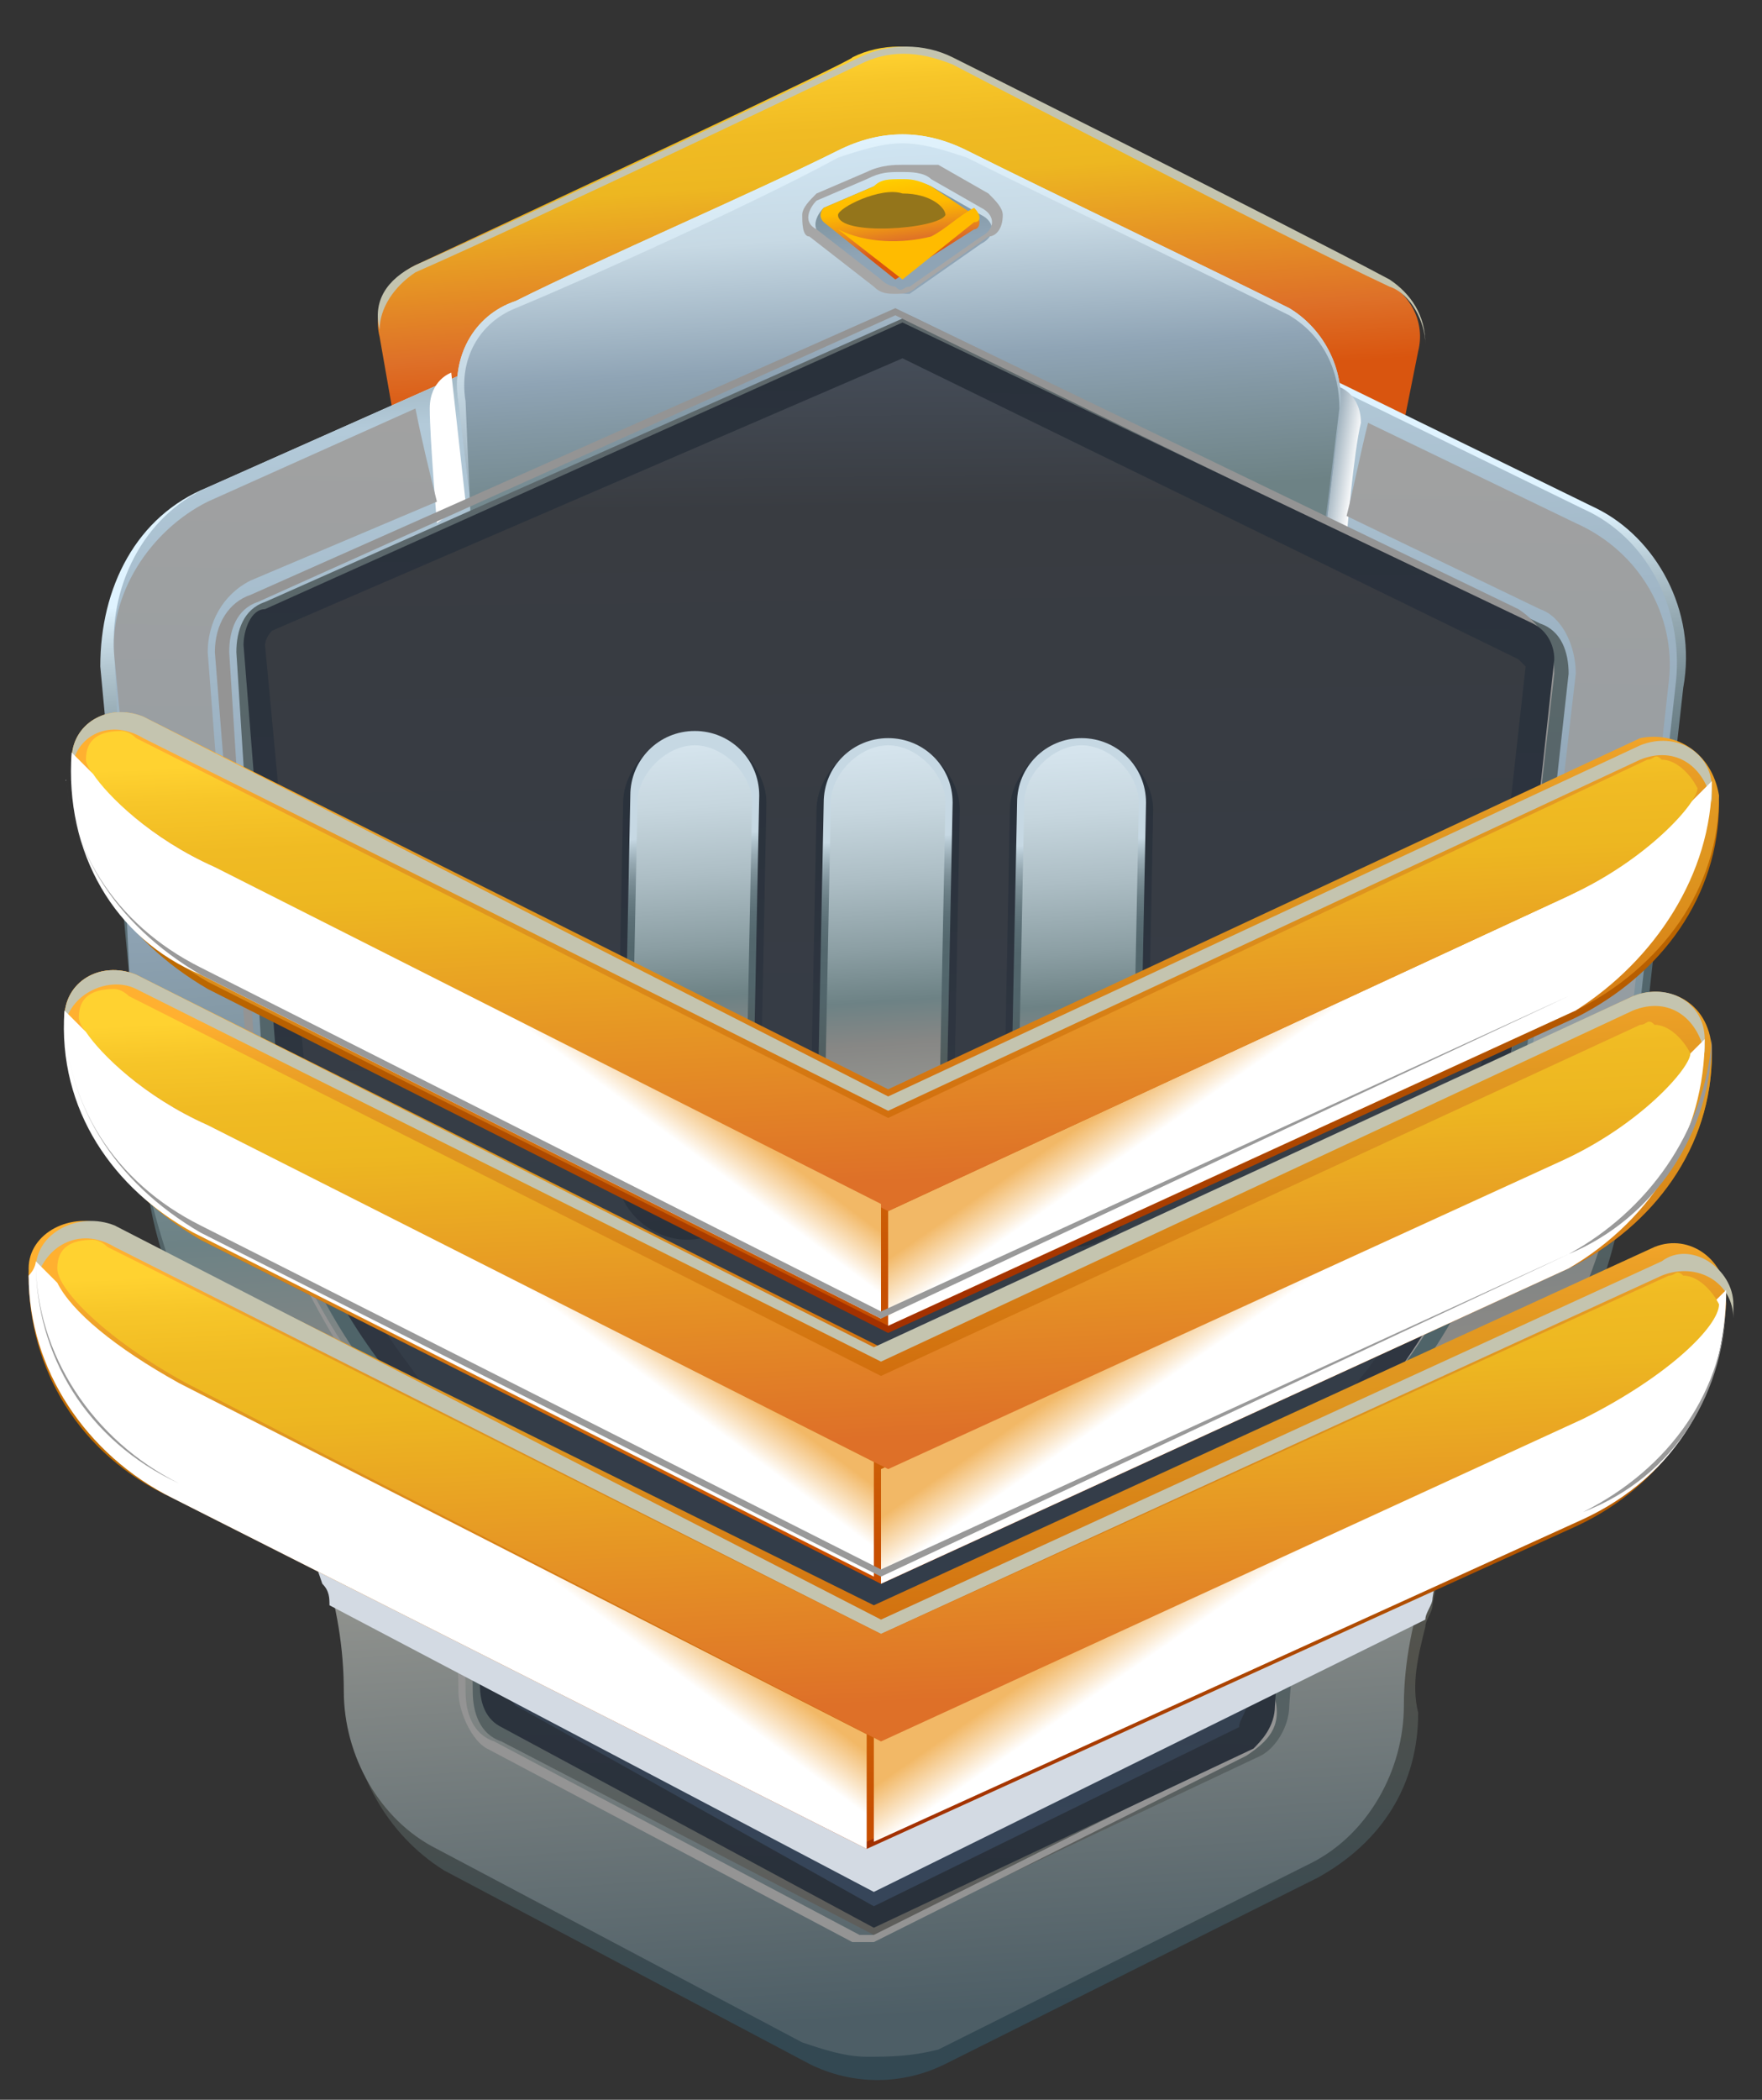 <?xml version="1.0" encoding="utf-8"?>
<!-- Generator: Adobe Illustrator 27.0.1, SVG Export Plug-In . SVG Version: 6.00 Build 0)  -->
<svg version="1.1" id="Слой_1" xmlns="http://www.w3.org/2000/svg" xmlns:xlink="http://www.w3.org/1999/xlink" x="0px" y="0px"
	 viewBox="0 0 24.6 29.3" style="enable-background:new 0 0 24.6 29.3;" xml:space="preserve">
<rect x="0" y="0" width="24.6" height="29.3" fill="#333333" stroke="none"/>
<style type="text/css">
	.st0{fill:url(#SVGID_1_);}
	.st1{fill:#C4C4AF;}
	.st2{fill:url(#SVGID_00000016076460128098209050000018222971245584756886_);}
	.st3{fill:url(#SVGID_00000036968191732715597300000016871233574281831066_);}
	.st4{fill:url(#SVGID_00000114032302394828450600000014938497280369660038_);}
	.st5{fill:url(#SVGID_00000121979692834109524300000009815599156074049426_);}
	.st6{fill:url(#SVGID_00000175296745896134057270000018042375749910334378_);}
	.st7{fill:url(#SVGID_00000045606831333366963340000010969196824168528002_);}
	.st8{fill:url(#SVGID_00000017481792240004897140000003485134756666463418_);}
	.st9{fill:url(#SVGID_00000107551327858174827910000017697262406242364317_);}
	.st10{fill:#949494;}
	.st11{fill:url(#SVGID_00000036971663681823685530000007080842623309968776_);}
	.st12{fill:url(#SVGID_00000039855781174548460070000013493765685965863069_);}
	.st13{fill:url(#SVGID_00000120529484431079136580000003992339546054517632_);}
	.st14{fill:url(#SVGID_00000181797108594485945360000009277621175669741955_);}
	.st15{fill:url(#SVGID_00000158021409908029560760000000494007763176636087_);}
	.st16{fill:url(#SVGID_00000178894002917805439230000007842918094979591093_);}
	.st17{fill:url(#SVGID_00000179605682595943669720000011072440863246384028_);}
	.st18{fill:url(#SVGID_00000107590812813638464640000017109221774744684984_);}
	.st19{fill:url(#SVGID_00000041998764770105824910000009382161176511539844_);}
	.st20{fill:url(#SVGID_00000072272623044670649770000017005209667334496690_);}
	.st21{fill:url(#SVGID_00000126282906105972976460000006706359477832074385_);}
	.st22{fill:#D3DAE3;}
	.st23{fill:url(#SVGID_00000124163680393053124510000001698195570653576592_);}
	.st24{fill:url(#SVGID_00000026134437818776331460000000694140091355990424_);}
	.st25{fill:url(#SVGID_00000113318366131230455880000010232948163887223955_);}
	.st26{fill:url(#SVGID_00000160163260841632876240000007618750296479003285_);}
	.st27{fill:url(#SVGID_00000022543256102213222330000003781596223845639582_);}
	.st28{fill:#999999;}
	.st29{fill:url(#SVGID_00000000903975877488064940000014410429597196047759_);}
	.st30{fill:url(#SVGID_00000163045191207552051530000012009095955117391544_);}
	.st31{fill:url(#SVGID_00000109740216808641746590000006203094170087093673_);}
	.st32{fill:url(#SVGID_00000173861340790561755010000016354717777359330702_);}
	.st33{fill:url(#SVGID_00000141431915618677021780000013140667134773101481_);}
	.st34{fill:url(#SVGID_00000012444293598722142480000009553781520498021776_);}
	.st35{fill:url(#SVGID_00000004504835905403278660000005712587635144601244_);}
	.st36{fill:url(#SVGID_00000016051177799707525250000001826435116641229501_);}
	.st37{fill:url(#SVGID_00000107559345642558319020000016144292488962130350_);}
	.st38{fill:url(#SVGID_00000091016635928338721970000008648164888729233537_);}
	.st39{fill:url(#SVGID_00000093142129294878846380000005307397293136132009_);}
	.st40{fill:url(#SVGID_00000106148002287637456260000006932841433081083547_);}
	.st41{fill:url(#SVGID_00000142857643876158287470000016920968495083774903_);}
	.st42{fill:#A6A6A6;}
	.st43{fill:url(#SVGID_00000018225212922081828140000006739858270241479610_);}
	.st44{fill:#FFBB00;}
	.st45{fill:#94751B;}
</style>
<g>
	
		<linearGradient id="SVGID_1_" gradientUnits="userSpaceOnUse" x1="1712.147" y1="3041.511" x2="1712.54" y2="3036.763" gradientTransform="matrix(1 1.690944e-02 1.690944e-02 -1 -1751.142 3013.229)">
		<stop  offset="0" style="stop-color:#FFD230"/>
		<stop  offset="8.877914e-02" style="stop-color:#F7C629"/>
		<stop  offset="0.225" style="stop-color:#F0BB23"/>
		<stop  offset="0.369" style="stop-color:#EDB721"/>
		<stop  offset="0.822" style="stop-color:#DE7028"/>
		<stop  offset="1" style="stop-color:#D9550F"/>
	</linearGradient>
	<path class="st0" d="M5.8,3.7c-0.4,0.2-0.6,0.6-0.5,1l0.7,4l6.5,0.1l6.5,0.1l0.8-4c0.1-0.4-0.1-0.8-0.5-1c-1.5-0.8-6.1-3.1-6.1-3.1
		c-0.4-0.2-0.9-0.2-1.3,0C12,0.8,7.3,3,5.8,3.7z"/>
	<path class="st1" d="M5.8,3.8C7.4,3.1,12,0.9,12,0.9c0.4-0.2,0.8-0.2,1.3,0c0,0,4.6,2.4,6.1,3.1c0.3,0.1,0.5,0.5,0.5,0.8
		c0-0.4-0.2-0.7-0.5-0.9c-1.5-0.8-6.1-3.1-6.1-3.1c-0.4-0.2-0.9-0.2-1.3,0c0,0-4.6,2.2-6.2,2.9C5.4,3.9,5.2,4.2,5.3,4.6
		C5.3,4.3,5.5,4,5.8,3.8z"/>
	
		<linearGradient id="SVGID_00000111152080302141843750000006102749058552537774_" gradientUnits="userSpaceOnUse" x1="1711.951" y1="3040.039" x2="1714.107" y2="3014.045" gradientTransform="matrix(1 1.690944e-02 1.690944e-02 -1 -1751.142 3013.229)">
		<stop  offset="0.215" style="stop-color:#DFF3FF"/>
		<stop  offset="0.22" style="stop-color:#D7EBF6"/>
		<stop  offset="0.247" style="stop-color:#B3C7D1"/>
		<stop  offset="0.275" style="stop-color:#95A9B2"/>
		<stop  offset="0.306" style="stop-color:#7C9098"/>
		<stop  offset="0.34" style="stop-color:#697D84"/>
		<stop  offset="0.379" style="stop-color:#5B6F76"/>
		<stop  offset="0.426" style="stop-color:#53676D"/>
		<stop  offset="0.508" style="stop-color:#51656B"/>
		<stop  offset="0.821" style="stop-color:#52524C"/>
		<stop  offset="1" style="stop-color:#334852"/>
	</linearGradient>
	<path style="fill:url(#SVGID_00000111152080302141843750000006102749058552537774_);" d="M23.5,9.6l-0.7,6.3
		c-0.1,0.7-0.2,1.3-0.4,1.9c0,0.1-0.1,0.2-0.1,0.3c-0.3,0.9-0.8,1.7-1.4,2.5c-0.4,0.6-0.8,1.1-0.9,1.8c0,0.1-0.1,0.2-0.1,0.3
		c-0.1,0.4-0.2,0.8-0.1,1.2c0,1-0.5,1.8-1.4,2.3l-5.2,2.6c-0.6,0.3-1.3,0.3-1.9,0l-5.1-2.7c-0.8-0.5-1.3-1.4-1.3-2.3
		c0-0.4,0-0.8-0.1-1.2c0-0.1,0-0.2-0.1-0.3c-0.2-0.6-0.5-1.3-0.9-1.9c-0.6-0.8-1-1.6-1.4-2.5c0-0.1-0.1-0.2-0.1-0.3
		c-0.2-0.6-0.3-1.2-0.3-1.9L1.4,9.3C1.4,8.2,1.9,7.2,2.9,6.8l9-4c0.5-0.2,1-0.2,1.6,0l8.8,4.3C23.1,7.5,23.7,8.5,23.5,9.6z"/>
	
		<linearGradient id="SVGID_00000116951039190966942490000005904644339658879362_" gradientUnits="userSpaceOnUse" x1="1712.007" y1="3039.911" x2="1714.141" y2="3014.175" gradientTransform="matrix(1 1.690944e-02 1.690944e-02 -1 -1751.142 3013.229)">
		<stop  offset="0" style="stop-color:#637473"/>
		<stop  offset="0.124" style="stop-color:#B3CAD9"/>
		<stop  offset="0.381" style="stop-color:#8FA4B5"/>
		<stop  offset="0.558" style="stop-color:#6D8285"/>
		<stop  offset="0.637" style="stop-color:#878785"/>
		<stop  offset="0.738" style="stop-color:#959691"/>
		<stop  offset="1" style="stop-color:#4D5E66"/>
	</linearGradient>
	<path style="fill:url(#SVGID_00000116951039190966942490000005904644339658879362_);" d="M12.1,28.7c-0.3,0-0.6-0.1-0.9-0.2
		l-5.1-2.7c-0.8-0.4-1.3-1.3-1.3-2.2c0-1.2-0.4-2.4-1.1-3.4c-1-1.4-1.6-3-1.8-4.6L1.6,9.2C1.5,8.2,2,7.2,2.9,6.8l9-4
		c0.2-0.1,0.5-0.1,0.7-0.2c0.3,0,0.5,0.1,0.7,0.2l8.8,4.3c0.9,0.4,1.4,1.4,1.3,2.4l-0.7,6.3c-0.2,1.6-0.9,3.2-1.9,4.6
		c-0.7,0.9-1.2,2.2-1.2,3.4c0,0.9-0.5,1.8-1.3,2.2l-5.2,2.6C12.7,28.7,12.4,28.7,12.1,28.7z"/>
	
		<linearGradient id="SVGID_00000049202618236153719830000005646018658990718647_" gradientUnits="userSpaceOnUse" x1="1718.355" y1="3036.242" x2="1718.802" y2="3036.184" gradientTransform="matrix(1 1.690944e-02 1.690944e-02 -1 -1751.142 3013.229)">
		<stop  offset="0" style="stop-color:#8BA0AF"/>
		<stop  offset="0.303" style="stop-color:#AABAC5"/>
		<stop  offset="0.963" style="stop-color:#FAFBFC"/>
		<stop  offset="1" style="stop-color:#FFFFFF"/>
	</linearGradient>
	<path style="fill:url(#SVGID_00000049202618236153719830000005646018658990718647_);" d="M18.7,5.4c0,0,0.3,0.1,0.3,0.5
		c-0.1,0.4-0.2,1.6-0.2,1.6l-0.4-0.2L18.7,5.4z"/>
	
		<linearGradient id="SVGID_00000010277245547645954300000011742275694291803828_" gradientUnits="userSpaceOnUse" x1="-4346.271" y1="3036.198" x2="-4345.824" y2="3036.14" gradientTransform="matrix(-1 -1.690944e-02 1.690944e-02 -1 -4390.582 2968.584)">
		<stop  offset="0" style="stop-color:#8BA0AF"/>
		<stop  offset="0.303" style="stop-color:#AABAC5"/>
		<stop  offset="0.963" style="stop-color:#FAFBFC"/>
		<stop  offset="1" style="stop-color:#FFFFFF"/>
	</linearGradient>
	<path style="fill:url(#SVGID_00000010277245547645954300000011742275694291803828_);" d="M6.3,5.2c0,0-0.3,0.1-0.3,0.5
		s0.1,1.6,0.1,1.6L6.5,7L6.3,5.2z"/>
	
		<linearGradient id="SVGID_00000020374875991446034720000003257951192272328104_" gradientUnits="userSpaceOnUse" x1="1712.195" y1="3040.639" x2="1712.657" y2="3035.062" gradientTransform="matrix(1 1.690944e-02 1.690944e-02 -1 -1751.142 3013.229)">
		<stop  offset="0" style="stop-color:#E3F5FF"/>
		<stop  offset="0.599" style="stop-color:#C7D9E4"/>
		<stop  offset="1" style="stop-color:#879CAA"/>
	</linearGradient>
	<path style="fill:url(#SVGID_00000020374875991446034720000003257951192272328104_);" d="M18.7,5.8c0.1-0.6-0.2-1.2-0.7-1.5
		c-1.2-0.6-3.3-1.6-4.5-2.2c-0.6-0.3-1.2-0.3-1.8,0c-1.2,0.6-3.3,1.5-4.5,2.1C6.6,4.4,6.3,5,6.4,5.6l0.3,2.5L12.6,6l5.8,2.3
		L18.7,5.8z"/>
	
		<linearGradient id="SVGID_00000023959506847432253210000010691615600519967895_" gradientUnits="userSpaceOnUse" x1="1712.195" y1="3040.639" x2="1712.657" y2="3035.062" gradientTransform="matrix(1 1.690944e-02 1.690944e-02 -1 -1751.142 3013.229)">
		<stop  offset="0" style="stop-color:#E3F5FF"/>
		<stop  offset="0.599" style="stop-color:#C7D9E4"/>
		<stop  offset="1" style="stop-color:#879CAA"/>
	</linearGradient>
	<path style="fill:url(#SVGID_00000023959506847432253210000010691615600519967895_);" d="M18.7,5.8c0.1-0.6-0.2-1.2-0.7-1.5
		c-1.2-0.6-3.3-1.6-4.5-2.2c-0.6-0.3-1.2-0.3-1.8,0c-1.2,0.6-3.3,1.5-4.5,2.1C6.6,4.4,6.3,5,6.4,5.6l0.3,2.5L12.6,6l5.8,2.3
		L18.7,5.8z"/>
	
		<linearGradient id="SVGID_00000067219138263718236180000013991850140326657158_" gradientUnits="userSpaceOnUse" x1="1712.181" y1="3040.506" x2="1712.626" y2="3035.143" gradientTransform="matrix(1 1.690944e-02 1.690944e-02 -1 -1751.142 3013.229)">
		<stop  offset="0" style="stop-color:#D1E7F5"/>
		<stop  offset="0.288" style="stop-color:#C7D9E4"/>
		<stop  offset="0.619" style="stop-color:#8FA4B5"/>
		<stop  offset="0.742" style="stop-color:#8398A4"/>
		<stop  offset="1" style="stop-color:#6D8285"/>
	</linearGradient>
	<path style="fill:url(#SVGID_00000067219138263718236180000013991850140326657158_);" d="M6.5,5.6C6.4,5,6.7,4.5,7.2,4.3
		c1.2-0.5,3.4-1.5,4.5-2.1C12,2.1,12.3,2,12.6,2c0.3,0,0.6,0.1,0.9,0.2c1.2,0.6,3.3,1.6,4.5,2.2c0.5,0.3,0.7,0.8,0.7,1.3l-0.3,2.4
		l-5.8-2.3L6.6,7.9L6.5,5.6z"/>
	
		<linearGradient id="SVGID_00000168816590367446307320000015455887323774876849_" gradientUnits="userSpaceOnUse" x1="1712.548" y1="3038.125" x2="1712.643" y2="3015.555" gradientTransform="matrix(1 1.690944e-02 1.690944e-02 -1 -1751.142 3013.229)">
		<stop  offset="0" style="stop-color:#5F686B"/>
		<stop  offset="0.711" style="stop-color:#4D6469"/>
		<stop  offset="0.876" style="stop-color:#556163"/>
		<stop  offset="1" style="stop-color:#5E5E5B"/>
	</linearGradient>
	<path style="fill:url(#SVGID_00000168816590367446307320000015455887323774876849_);" d="M12.2,27C12.1,27,12.1,27,12.2,27L7,24.3
		c-0.3-0.1-0.4-0.4-0.4-0.7c0-1.6-0.5-3.1-1.4-4.4c-0.9-1.2-1.4-2.5-1.5-3.8L3.3,9.1c0-0.3,0.1-0.6,0.4-0.7l9-4l8.8,4.3
		c0.3,0.1,0.4,0.4,0.4,0.7l-0.7,6.3c-0.2,1.3-0.7,2.6-1.6,3.7c-1,1.3-1.5,2.8-1.6,4.4c0,0.3-0.2,0.6-0.4,0.7L12.3,27
		C12.2,27,12.2,27,12.2,27z"/>
	<g>
		<path class="st10" d="M12.5,4.4l8.8,4.3c0.3,0.1,0.4,0.4,0.4,0.7L21,15.6c-0.2,1.3-0.7,2.6-1.6,3.7c-1,1.3-1.5,2.8-1.6,4.4
			c0,0.3-0.2,0.6-0.4,0.7l-5.2,2.6c0,0-0.1,0-0.1,0s0,0-0.1,0l-5.1-2.7c-0.3-0.1-0.4-0.4-0.4-0.7c0-1.6-0.5-3.1-1.4-4.4
			c-0.9-1.2-1.4-2.5-1.5-3.8L3.2,9.1c0-0.3,0.1-0.6,0.4-0.7L12.5,4.4L12.5,4.4z M12.5,4.3L12.5,4.3l-9,4C3.2,8.4,3,8.7,3,9.1
			l0.5,6.3C3.6,16.7,4.2,18,5,19.2c0.9,1.3,1.4,2.8,1.4,4.4c0,0.3,0.2,0.7,0.4,0.8l5.1,2.7c0,0,0.1,0,0.1,0c0,0,0.1,0,0.2,0l5.2-2.6
			c0.3-0.2,0.5-0.4,0.4-0.8c0-1.6,0.6-3.1,1.5-4.3c0.9-1.2,1.5-2.5,1.6-3.8l0.7-6.3c0.1-0.3-0.1-0.6-0.4-0.8L12.5,4.3L12.5,4.3
			L12.5,4.3z"/>
	</g>
	
		<linearGradient id="SVGID_00000108280858521988969250000002617378723292512664_" gradientUnits="userSpaceOnUse" x1="1712.529" y1="3037.961" x2="1712.623" y2="3015.663" gradientTransform="matrix(1 1.690944e-02 1.690944e-02 -1 -1751.142 3013.229)">
		<stop  offset="0" style="stop-color:#29313B"/>
		<stop  offset="0.662" style="stop-color:#2F3641"/>
		<stop  offset="1" style="stop-color:#29313B"/>
	</linearGradient>
	<path style="fill:url(#SVGID_00000108280858521988969250000002617378723292512664_);" d="M12.2,26.9C12.2,26.9,12.1,26.9,12.2,26.9
		L7,24.1c-0.2-0.1-0.3-0.3-0.3-0.6c0-1.6-0.5-3.2-1.4-4.5c-0.9-1.2-1.3-2.4-1.4-3.7L3.4,9c0-0.2,0.1-0.5,0.3-0.5l8.9-4l8.8,4.2
		c0.2,0.1,0.3,0.3,0.3,0.5L21,15.6c-0.2,1.3-0.7,2.5-1.6,3.7c-1,1.3-1.5,2.9-1.6,4.5c0,0.3-0.2,0.5-0.3,0.6L12.2,26.9L12.2,26.9z"/>
	
		<linearGradient id="SVGID_00000160901614236881728410000002208989780273728157_" gradientUnits="userSpaceOnUse" x1="1712.383" y1="3037.683" x2="1713.017" y2="3016.445" gradientTransform="matrix(1 1.690944e-02 1.690944e-02 -1 -1751.142 3013.229)">
		<stop  offset="0" style="stop-color:#48515E"/>
		<stop  offset="0.12" style="stop-color:#393C41"/>
		<stop  offset="0.852" style="stop-color:#333D4A"/>
		<stop  offset="1" style="stop-color:#364559"/>
	</linearGradient>
	<path style="fill:url(#SVGID_00000160901614236881728410000002208989780273728157_);" d="M7.2,23.8c0,0-0.1-0.1-0.1-0.2
		c0-1.7-0.5-3.4-1.5-4.7c-0.8-1.1-1.3-2.3-1.3-3.5L3.7,9c0,0,0-0.1,0.1-0.2L12.6,5l8.6,4.2c0,0,0.1,0.1,0.1,0.1l-0.7,6.3
		c-0.1,1.2-0.7,2.4-1.5,3.5c-1.1,1.3-1.6,3-1.7,4.7c0,0.1-0.1,0.2-0.1,0.3l-5.1,2.5L7.2,23.8z"/>
	<g>
		<g>
			<g>
				
					<linearGradient id="SVGID_00000081623333367920997490000013481502786461022871_" gradientUnits="userSpaceOnUse" x1="1709.514" y1="3032.036" x2="1710.133" y2="3024.544" gradientTransform="matrix(1 1.690944e-02 1.690944e-02 -1 -1751.142 3013.229)">
					<stop  offset="0" style="stop-color:#29313B"/>
					<stop  offset="0.662" style="stop-color:#2F3641"/>
					<stop  offset="1" style="stop-color:#29313B"/>
				</linearGradient>
				<path style="fill:url(#SVGID_00000081623333367920997490000013481502786461022871_);" d="M8.6,16.3l0.1-5.1c0-0.5,0.5-1,1-1l0,0
					c0.5,0,1,0.5,1,1l-0.1,5.1c0,0.5-0.5,1-1,1l0,0C9.1,17.3,8.6,16.9,8.6,16.3z"/>
				<g>
					
						<linearGradient id="SVGID_00000001650714994904055750000015561463870378603966_" gradientUnits="userSpaceOnUse" x1="1709.459" y1="3032.042" x2="1710.055" y2="3024.823" gradientTransform="matrix(1 1.690944e-02 1.690944e-02 -1 -1751.142 3013.229)">
						<stop  offset="0.214" style="stop-color:#C6D8E3"/>
						<stop  offset="0.229" style="stop-color:#B4C7D1"/>
						<stop  offset="0.259" style="stop-color:#96A9B2"/>
						<stop  offset="0.292" style="stop-color:#7D9098"/>
						<stop  offset="0.328" style="stop-color:#697D84"/>
						<stop  offset="0.37" style="stop-color:#5B6F76"/>
						<stop  offset="0.421" style="stop-color:#53676D"/>
						<stop  offset="0.508" style="stop-color:#51656B"/>
						<stop  offset="0.821" style="stop-color:#52524C"/>
						<stop  offset="1" style="stop-color:#334852"/>
					</linearGradient>
					<path style="fill:url(#SVGID_00000001650714994904055750000015561463870378603966_);" d="M8.7,16.1l0.1-5
						c0-0.5,0.4-0.9,0.9-0.9l0,0c0.5,0,0.9,0.4,0.9,0.9l-0.1,5c0,0.5-0.4,0.9-0.9,0.9l0,0C9.1,17.1,8.7,16.7,8.7,16.1z"/>
					
						<linearGradient id="SVGID_00000106861246756935650110000015421739178676633729_" gradientUnits="userSpaceOnUse" x1="1709.47" y1="3032.451" x2="1710.093" y2="3024.914" gradientTransform="matrix(1 1.690944e-02 1.690944e-02 -1 -1751.142 3013.229)">
						<stop  offset="0" style="stop-color:#DAE9F2"/>
						<stop  offset="9.292988e-02" style="stop-color:#D5E4ED"/>
						<stop  offset="0.207" style="stop-color:#C6D6DE"/>
						<stop  offset="0.331" style="stop-color:#ADBEC5"/>
						<stop  offset="0.463" style="stop-color:#8B9EA3"/>
						<stop  offset="0.558" style="stop-color:#6D8285"/>
						<stop  offset="0.637" style="stop-color:#878785"/>
						<stop  offset="0.738" style="stop-color:#959691"/>
						<stop  offset="1" style="stop-color:#4D5E66"/>
					</linearGradient>
					<path style="fill:url(#SVGID_00000106861246756935650110000015421739178676633729_);" d="M9.6,17L9.6,17
						c-0.4,0-0.8-0.4-0.8-0.8l0.1-5c0-0.4,0.4-0.8,0.8-0.8l0,0c0.4,0,0.8,0.4,0.8,0.8l-0.1,5C10.4,16.6,10,16.9,9.6,17z"/>
				</g>
			</g>
		</g>
		<g>
			<g>
				
					<linearGradient id="SVGID_00000008132473629060496060000014275108191719212432_" gradientUnits="userSpaceOnUse" x1="1712.196" y1="3032.035" x2="1712.815" y2="3024.544" gradientTransform="matrix(1 1.690944e-02 1.690944e-02 -1 -1751.142 3013.229)">
					<stop  offset="0" style="stop-color:#29313B"/>
					<stop  offset="0.662" style="stop-color:#2F3641"/>
					<stop  offset="1" style="stop-color:#29313B"/>
				</linearGradient>
				<path style="fill:url(#SVGID_00000008132473629060496060000014275108191719212432_);" d="M11.3,16.4l0.1-5.1c0-0.5,0.5-1,1-1
					l0,0c0.5,0,1,0.5,1,1l-0.1,5.1c0,0.5-0.5,1-1,1l0,0C11.8,17.4,11.3,16.9,11.3,16.4z"/>
				<g>
					
						<linearGradient id="SVGID_00000026149236869738859940000012371999406671147695_" gradientUnits="userSpaceOnUse" x1="1712.142" y1="3032.041" x2="1712.739" y2="3024.822" gradientTransform="matrix(1 1.690944e-02 1.690944e-02 -1 -1751.142 3013.229)">
						<stop  offset="0.214" style="stop-color:#C6D8E3"/>
						<stop  offset="0.229" style="stop-color:#B4C7D1"/>
						<stop  offset="0.259" style="stop-color:#96A9B2"/>
						<stop  offset="0.292" style="stop-color:#7D9098"/>
						<stop  offset="0.328" style="stop-color:#697D84"/>
						<stop  offset="0.37" style="stop-color:#5B6F76"/>
						<stop  offset="0.421" style="stop-color:#53676D"/>
						<stop  offset="0.508" style="stop-color:#51656B"/>
						<stop  offset="0.821" style="stop-color:#52524C"/>
						<stop  offset="1" style="stop-color:#334852"/>
					</linearGradient>
					<path style="fill:url(#SVGID_00000026149236869738859940000012371999406671147695_);" d="M11.4,16.2l0.1-5
						c0-0.5,0.4-0.9,0.9-0.9l0,0c0.5,0,0.9,0.4,0.9,0.9l-0.1,5c0,0.5-0.4,0.9-0.9,0.9l0,0C11.8,17.1,11.4,16.7,11.4,16.2z"/>
					
						<linearGradient id="SVGID_00000137830917754824135710000013590988388348571288_" gradientUnits="userSpaceOnUse" x1="1712.152" y1="3032.45" x2="1712.775" y2="3024.913" gradientTransform="matrix(1 1.690944e-02 1.690944e-02 -1 -1751.142 3013.229)">
						<stop  offset="0" style="stop-color:#DAE9F2"/>
						<stop  offset="9.292988e-02" style="stop-color:#D5E4ED"/>
						<stop  offset="0.207" style="stop-color:#C6D6DE"/>
						<stop  offset="0.331" style="stop-color:#ADBEC5"/>
						<stop  offset="0.463" style="stop-color:#8B9EA3"/>
						<stop  offset="0.558" style="stop-color:#6D8285"/>
						<stop  offset="0.637" style="stop-color:#878785"/>
						<stop  offset="0.738" style="stop-color:#959691"/>
						<stop  offset="1" style="stop-color:#4D5E66"/>
					</linearGradient>
					<path style="fill:url(#SVGID_00000137830917754824135710000013590988388348571288_);" d="M12.3,17L12.3,17
						c-0.4,0-0.8-0.4-0.8-0.8l0.1-5c0-0.4,0.4-0.8,0.8-0.8l0,0c0.4,0,0.8,0.4,0.8,0.8l-0.1,5C13.1,16.6,12.7,17,12.3,17z"/>
				</g>
			</g>
		</g>
		<g>
			<g>
				
					<linearGradient id="SVGID_00000149352066706399497110000017410638482486047910_" gradientUnits="userSpaceOnUse" x1="1714.895" y1="3032.035" x2="1715.514" y2="3024.544" gradientTransform="matrix(1 1.690944e-02 1.690944e-02 -1 -1751.142 3013.229)">
					<stop  offset="0" style="stop-color:#29313B"/>
					<stop  offset="0.662" style="stop-color:#2F3641"/>
					<stop  offset="1" style="stop-color:#29313B"/>
				</linearGradient>
				<path style="fill:url(#SVGID_00000149352066706399497110000017410638482486047910_);" d="M14,16.4l0.1-5.1c0-0.5,0.5-1,1-1l0,0
					c0.5,0,1,0.5,1,1L16,16.4c0,0.5-0.5,1-1,1l0,0C14.5,17.4,14,17,14,16.4z"/>
				<g>
					
						<linearGradient id="SVGID_00000068677248269166903930000002423619745817506197_" gradientUnits="userSpaceOnUse" x1="1714.825" y1="3032.04" x2="1715.421" y2="3024.821" gradientTransform="matrix(1 1.690944e-02 1.690944e-02 -1 -1751.142 3013.229)">
						<stop  offset="0.214" style="stop-color:#C6D8E3"/>
						<stop  offset="0.229" style="stop-color:#B4C7D1"/>
						<stop  offset="0.259" style="stop-color:#96A9B2"/>
						<stop  offset="0.292" style="stop-color:#7D9098"/>
						<stop  offset="0.328" style="stop-color:#697D84"/>
						<stop  offset="0.37" style="stop-color:#5B6F76"/>
						<stop  offset="0.421" style="stop-color:#53676D"/>
						<stop  offset="0.508" style="stop-color:#51656B"/>
						<stop  offset="0.821" style="stop-color:#52524C"/>
						<stop  offset="1" style="stop-color:#334852"/>
					</linearGradient>
					<path style="fill:url(#SVGID_00000068677248269166903930000002423619745817506197_);" d="M14.1,16.2l0.1-5
						c0-0.5,0.4-0.9,0.9-0.9l0,0c0.5,0,0.9,0.4,0.9,0.9l-0.1,5c0,0.5-0.4,0.9-0.9,0.9l0,0C14.5,17.2,14,16.7,14.1,16.2z"/>
					
						<linearGradient id="SVGID_00000134960674134904247620000018338026374206018714_" gradientUnits="userSpaceOnUse" x1="1714.852" y1="3032.45" x2="1715.474" y2="3024.914" gradientTransform="matrix(1 1.690944e-02 1.690944e-02 -1 -1751.142 3013.229)">
						<stop  offset="0" style="stop-color:#DAE9F2"/>
						<stop  offset="9.292988e-02" style="stop-color:#D5E4ED"/>
						<stop  offset="0.207" style="stop-color:#C6D6DE"/>
						<stop  offset="0.331" style="stop-color:#ADBEC5"/>
						<stop  offset="0.463" style="stop-color:#8B9EA3"/>
						<stop  offset="0.558" style="stop-color:#6D8285"/>
						<stop  offset="0.637" style="stop-color:#878785"/>
						<stop  offset="0.738" style="stop-color:#959691"/>
						<stop  offset="1" style="stop-color:#4D5E66"/>
					</linearGradient>
					<path style="fill:url(#SVGID_00000134960674134904247620000018338026374206018714_);" d="M15,17L15,17c-0.4,0-0.8-0.4-0.8-0.8
						l0.1-5c0-0.4,0.4-0.8,0.8-0.8l0,0c0.4,0,0.8,0.4,0.8,0.8l-0.1,5C15.8,16.7,15.4,17,15,17z"/>
				</g>
			</g>
		</g>
	</g>
	<path class="st22" d="M22.3,18c-0.3,0.9-0.8,1.7-1.4,2.5c-0.4,0.6-0.8,1.1-0.9,1.8c0,0.1-0.1,0.2-0.1,0.3l-7.7,3.8l-7.6-4
		c0-0.1,0-0.2-0.1-0.3c-0.2-0.6-0.5-1.3-0.9-1.9c-0.6-0.8-1-1.6-1.4-2.5l9.9,5.2L22.3,18z"/>
	<g>
		
			<linearGradient id="SVGID_00000105388469835630235510000013992898373047417231_" gradientUnits="userSpaceOnUse" x1="1712.408" y1="3024.794" x2="1712.92" y2="3016.804" gradientTransform="matrix(1 1.690944e-02 1.690944e-02 -1 -1751.142 3013.229)">
			<stop  offset="0" style="stop-color:#E87C00"/>
			<stop  offset="3.420288e-02" style="stop-color:#DF7900"/>
			<stop  offset="0.13" style="stop-color:#CC7100"/>
			<stop  offset="0.228" style="stop-color:#C16C00"/>
			<stop  offset="0.332" style="stop-color:#BD6B00"/>
			<stop  offset="1" style="stop-color:#A33100"/>
		</linearGradient>
		<path style="fill:url(#SVGID_00000105388469835630235510000013992898373047417231_);" d="M23.1,17.6l-10.9,5L1.5,17.2
			c-0.5-0.2-1.1,0.1-1.1,0.6c0,1.3,0.7,2.5,2,3.1l9.7,4.9l9.9-4.5c1.3-0.6,2-1.8,2.1-3.1C24.1,17.7,23.5,17.3,23.1,17.6z"/>
		
			<linearGradient id="SVGID_00000039815091539296753460000009450343078586545029_" gradientUnits="userSpaceOnUse" x1="1712.404" y1="3024.899" x2="1712.916" y2="3016.909" gradientTransform="matrix(1 1.690944e-02 1.690944e-02 -1 -1751.142 3013.229)">
			<stop  offset="0" style="stop-color:#FFB030"/>
			<stop  offset="9.760878e-02" style="stop-color:#EDA127"/>
			<stop  offset="0.203" style="stop-color:#E29821"/>
			<stop  offset="0.315" style="stop-color:#DE951F"/>
			<stop  offset="1" style="stop-color:#C74F00"/>
		</linearGradient>
		<path style="fill:url(#SVGID_00000039815091539296753460000009450343078586545029_);" d="M23.1,17.4l-10.9,5L1.5,17.1
			c-0.5-0.2-1.1,0.1-1.1,0.6c0,1.3,0.7,2.5,2,3.1l9.7,4.9l9.9-4.5c1.3-0.6,2-1.8,2.1-3.1C24.1,17.6,23.6,17.2,23.1,17.4z"/>
		<path class="st1" d="M1.6,17.4l10.7,5.4l10.9-5c0.5-0.2,1,0.1,1,0.6c0-0.1,0-0.1,0-0.2c0-0.5-0.6-0.9-1-0.6l-10.9,5L1.6,17.1
			c-0.5-0.2-1.1,0.1-1.1,0.6c0,0,0,0.1,0,0.2C0.6,17.4,1.1,17.1,1.6,17.4z"/>
		
			<linearGradient id="SVGID_00000062170326020098747840000007569128088399676583_" gradientUnits="userSpaceOnUse" x1="1717.969" y1="3021.337" x2="1718.387" y2="3020.757" gradientTransform="matrix(1 1.690944e-02 1.690944e-02 -1 -1751.142 3013.229)">
			<stop  offset="0" style="stop-color:#F2B866"/>
			<stop  offset="0.629" style="stop-color:#FAE4C5"/>
			<stop  offset="1" style="stop-color:#FFFFFF"/>
		</linearGradient>
		<path style="fill:url(#SVGID_00000062170326020098747840000007569128088399676583_);" d="M24.1,18c-0.1,0.1-0.2,0.2-0.3,0.3
			c-0.2,0.3-0.9,0.9-1.8,1.3l-9.8,4.5l0,1.6l9.9-4.5C23.4,20.6,24.1,19.4,24.1,18C24.1,18,24.1,18,24.1,18z"/>
		
			<linearGradient id="SVGID_00000140698645077972892610000009799109272388920754_" gradientUnits="userSpaceOnUse" x1="1712.494" y1="3024.876" x2="1712.904" y2="3018.472" gradientTransform="matrix(1 1.690944e-02 1.690944e-02 -1 -1751.142 3013.229)">
			<stop  offset="0" style="stop-color:#FFD230"/>
			<stop  offset="7.636086e-02" style="stop-color:#F7C629"/>
			<stop  offset="0.193" style="stop-color:#F0BB23"/>
			<stop  offset="0.317" style="stop-color:#EDB721"/>
			<stop  offset="1" style="stop-color:#DE7028"/>
		</linearGradient>
		<path style="fill:url(#SVGID_00000140698645077972892610000009799109272388920754_);" d="M2.6,19.3c-1.1-0.6-1.8-1.3-1.8-1.6
			s0.2-0.4,0.5-0.4c0,0,0.1,0,0.2,0.1l10.8,5.4l11-5c0.1,0,0.1-0.1,0.2,0c0.2,0,0.4,0.2,0.5,0.4c0,0.3-0.7,1-1.9,1.6l-9.8,4.5
			L2.6,19.3z"/>
		
			<linearGradient id="SVGID_00000046303531891082200340000012367807873275245459_" gradientUnits="userSpaceOnUse" x1="-4276.227" y1="3021.303" x2="-4275.809" y2="3020.723" gradientTransform="matrix(-1 -1.690944e-02 1.690944e-02 -1 -4320.096 2969.775)">
			<stop  offset="0" style="stop-color:#F2B866"/>
			<stop  offset="0.629" style="stop-color:#FAE4C5"/>
			<stop  offset="1" style="stop-color:#FFFFFF"/>
		</linearGradient>
		<path style="fill:url(#SVGID_00000046303531891082200340000012367807873275245459_);" d="M0.5,17.6c0.1,0.1,0.2,0.2,0.3,0.3
			c0.2,0.4,0.8,0.9,1.7,1.4l9.6,4.9l0,1.6l-9.7-4.9c-1.2-0.6-2-1.8-2-3.1C0.5,17.7,0.5,17.6,0.5,17.6z"/>
		<path class="st28" d="M22.1,21.1l-9.9,4.5l-9.7-4.9c-1.2-0.6-2-1.8-2-3.1l0,0c0,1.3,0.7,2.5,2,3.1l9.7,4.9L22.1,21.1
			c1.3-0.5,2-1.7,2-3l0,0C24.1,19.4,23.3,20.5,22.1,21.1z"/>
	</g>
	<g>
		
			<linearGradient id="SVGID_00000026846059019092179950000010811807654764260536_" gradientUnits="userSpaceOnUse" x1="1703.859" y1="3036.383" x2="1703.859" y2="3024.094" gradientTransform="matrix(1 1.690944e-02 1.690944e-02 -1 -1751.142 3013.229)">
			<stop  offset="0" style="stop-color:#A1A1A1"/>
			<stop  offset="1" style="stop-color:#8E9BA3"/>
		</linearGradient>
		<path style="fill:url(#SVGID_00000026846059019092179950000010811807654764260536_);" d="M3.5,8.1L6.1,7C6,6.6,5.9,6.2,5.8,5.7
			L2.9,7C2.1,7.4,1.5,8.3,1.6,9.2l0.3,3.2c0.4,0.2,0.9,0.4,1.3,0.6L2.9,9.1C2.9,8.7,3.1,8.3,3.5,8.1z"/>
		
			<linearGradient id="SVGID_00000142888195650307235660000005776851623862150587_" gradientUnits="userSpaceOnUse" x1="1721.043" y1="3036.383" x2="1721.043" y2="3024.094" gradientTransform="matrix(1 1.690944e-02 1.690944e-02 -1 -1751.142 3013.229)">
			<stop  offset="0" style="stop-color:#A1A1A1"/>
			<stop  offset="1" style="stop-color:#8E9BA3"/>
		</linearGradient>
		<path style="fill:url(#SVGID_00000142888195650307235660000005776851623862150587_);" d="M22,7.3l-2.9-1.4
			c-0.1,0.4-0.2,0.9-0.3,1.3l2.7,1.3C21.8,8.6,22,9,22,9.4l-0.6,5.2c0.4-0.2,0.9-0.3,1.4-0.6l0.5-4.5C23.4,8.6,22.9,7.7,22,7.3z"/>
	</g>
	<g>
		
			<linearGradient id="SVGID_00000088094601740754101030000000205259089423643813_" gradientUnits="userSpaceOnUse" x1="1712.475" y1="3028.327" x2="1712.973" y2="3020.556" gradientTransform="matrix(1 1.690944e-02 1.690944e-02 -1 -1751.142 3013.229)">
			<stop  offset="0" style="stop-color:#E87C00"/>
			<stop  offset="3.420288e-02" style="stop-color:#DF7900"/>
			<stop  offset="0.13" style="stop-color:#CC7100"/>
			<stop  offset="0.228" style="stop-color:#C16C00"/>
			<stop  offset="0.332" style="stop-color:#BD6B00"/>
			<stop  offset="1" style="stop-color:#A33100"/>
		</linearGradient>
		<path style="fill:url(#SVGID_00000088094601740754101030000000205259089423643813_);" d="M22.9,14l-10.6,4.9L1.9,13.6
			c-0.5-0.2-1,0.1-1,0.6c0,1.3,0.7,2.4,1.9,3.1l9.5,4.8l9.6-4.4c1.2-0.6,2-1.7,2-3C23.9,14.1,23.3,13.8,22.9,14z"/>
		
			<linearGradient id="SVGID_00000163788792356989110990000003809290677340558221_" gradientUnits="userSpaceOnUse" x1="1712.501" y1="3028.431" x2="1712.999" y2="3020.659" gradientTransform="matrix(1 1.690944e-02 1.690944e-02 -1 -1751.142 3013.229)">
			<stop  offset="0" style="stop-color:#FFB030"/>
			<stop  offset="9.760878e-02" style="stop-color:#EDA127"/>
			<stop  offset="0.203" style="stop-color:#E29821"/>
			<stop  offset="0.315" style="stop-color:#DE951F"/>
			<stop  offset="1" style="stop-color:#C74F00"/>
		</linearGradient>
		<path style="fill:url(#SVGID_00000163788792356989110990000003809290677340558221_);" d="M22.8,13.9l-10.5,4.9L1.9,13.6
			c-0.5-0.2-1,0.1-1,0.6c0,1.3,0.7,2.4,1.9,3.1l9.5,4.8l9.6-4.4c1.2-0.6,2-1.7,2-3C23.9,14,23.3,13.7,22.8,13.9z"/>
		<path class="st1" d="M1.9,13.8l10.4,5.2l10.5-4.9c0.5-0.2,0.9,0.1,1,0.6c0-0.1,0-0.1,0-0.2c0-0.5-0.5-0.8-1-0.6l-10.6,4.9
			L1.9,13.6c-0.5-0.2-1,0.1-1,0.6c0,0,0,0.1,0,0.2C0.9,13.9,1.5,13.6,1.9,13.8z"/>
		
			<linearGradient id="SVGID_00000109711111105368170670000010476029126781625244_" gradientUnits="userSpaceOnUse" x1="1717.808" y1="3024.949" x2="1718.214" y2="3024.385" gradientTransform="matrix(1 1.690944e-02 1.690944e-02 -1 -1751.142 3013.229)">
			<stop  offset="0" style="stop-color:#F2B866"/>
			<stop  offset="0.629" style="stop-color:#FAE4C5"/>
			<stop  offset="1" style="stop-color:#FFFFFF"/>
		</linearGradient>
		<path style="fill:url(#SVGID_00000109711111105368170670000010476029126781625244_);" d="M23.8,14.5c-0.1,0.1-0.2,0.2-0.3,0.3
			c-0.2,0.3-0.9,0.9-1.7,1.3l-9.5,4.4l0,1.6l9.6-4.4C23.1,17,23.8,15.8,23.8,14.5C23.8,14.5,23.8,14.5,23.8,14.5z"/>
		
			<linearGradient id="SVGID_00000039840163001570551810000006590558375253145241_" gradientUnits="userSpaceOnUse" x1="1712.45" y1="3028.399" x2="1712.849" y2="3022.171" gradientTransform="matrix(1 1.690944e-02 1.690944e-02 -1 -1751.142 3013.229)">
			<stop  offset="0" style="stop-color:#FFD230"/>
			<stop  offset="7.636086e-02" style="stop-color:#F7C629"/>
			<stop  offset="0.193" style="stop-color:#F0BB23"/>
			<stop  offset="0.317" style="stop-color:#EDB721"/>
			<stop  offset="1" style="stop-color:#DE7028"/>
		</linearGradient>
		<path style="fill:url(#SVGID_00000039840163001570551810000006590558375253145241_);" d="M2.9,15.7c-1.1-0.5-1.8-1.3-1.8-1.5
			c0-0.3,0.2-0.4,0.5-0.4c0,0,0.1,0,0.2,0.1l10.5,5.3l10.6-4.9c0.1,0,0.1-0.1,0.2,0c0.2,0,0.4,0.2,0.5,0.4c0,0.2-0.7,1-1.8,1.5
			l-9.4,4.3L2.9,15.7z"/>
		
			<linearGradient id="SVGID_00000142167881504537703110000012253152455262633883_" gradientUnits="userSpaceOnUse" x1="-4276.361" y1="3024.943" x2="-4275.954" y2="3024.378" gradientTransform="matrix(-1 -1.690944e-02 1.690944e-02 -1 -4320.096 2969.775)">
			<stop  offset="0" style="stop-color:#F2B866"/>
			<stop  offset="0.629" style="stop-color:#FAE4C5"/>
			<stop  offset="1" style="stop-color:#FFFFFF"/>
		</linearGradient>
		<path style="fill:url(#SVGID_00000142167881504537703110000012253152455262633883_);" d="M0.9,14.1c0.1,0.1,0.2,0.2,0.3,0.3
			c0.2,0.3,0.8,0.9,1.7,1.3l9.3,4.7l0,1.6l-9.5-4.8C1.6,16.6,0.8,15.5,0.9,14.1C0.9,14.1,0.9,14.1,0.9,14.1z"/>
		<path class="st28" d="M21.9,17.5l-9.6,4.4l-9.5-4.8c-1.2-0.6-1.9-1.7-1.9-3l0,0c0,1.3,0.7,2.4,1.9,3.1l9.5,4.8L21.9,17.5
			c1.2-0.5,2-1.7,2-3l0,0C23.8,15.8,23,16.9,21.9,17.5z"/>
	</g>
	<g>
		
			<linearGradient id="SVGID_00000119832713900601021900000014596487274570016945_" gradientUnits="userSpaceOnUse" x1="1712.505" y1="3031.905" x2="1713.003" y2="3024.133" gradientTransform="matrix(1 1.690944e-02 1.690944e-02 -1 -1751.142 3013.229)">
			<stop  offset="0" style="stop-color:#E87C00"/>
			<stop  offset="3.420288e-02" style="stop-color:#DF7900"/>
			<stop  offset="0.13" style="stop-color:#CC7100"/>
			<stop  offset="0.228" style="stop-color:#C16C00"/>
			<stop  offset="0.332" style="stop-color:#BD6B00"/>
			<stop  offset="1" style="stop-color:#A33100"/>
		</linearGradient>
		<path style="fill:url(#SVGID_00000119832713900601021900000014596487274570016945_);" d="M22.9,10.4l-10.5,4.9L2,10.1
			c-0.5-0.2-1,0.1-1,0.6c0,1.3,0.7,2.4,1.9,3.1l9.5,4.8l9.6-4.4c1.2-0.6,2-1.7,2-3C23.9,10.6,23.4,10.2,22.9,10.4z"/>
		
			<linearGradient id="SVGID_00000122699546438161660260000015306833553183057839_" gradientUnits="userSpaceOnUse" x1="1712.487" y1="3032.006" x2="1712.985" y2="3024.235" gradientTransform="matrix(1 1.690944e-02 1.690944e-02 -1 -1751.142 3013.229)">
			<stop  offset="0" style="stop-color:#FFB030"/>
			<stop  offset="9.760878e-02" style="stop-color:#EDA127"/>
			<stop  offset="0.203" style="stop-color:#E29821"/>
			<stop  offset="0.315" style="stop-color:#DE951F"/>
			<stop  offset="1" style="stop-color:#C74F00"/>
		</linearGradient>
		<path style="fill:url(#SVGID_00000122699546438161660260000015306833553183057839_);" d="M22.9,10.3l-10.5,4.9L2,10
			c-0.5-0.2-1,0.1-1,0.6c0,1.3,0.7,2.4,1.9,3.1l9.5,4.8l9.6-4.4c1.2-0.6,2-1.7,2-3C23.9,10.5,23.4,10.2,22.9,10.3z"/>
		<path class="st1" d="M2,10.3l10.4,5.2l10.5-4.9c0.5-0.2,0.9,0.1,1,0.6c0-0.1,0-0.1,0-0.2c0-0.5-0.5-0.8-1-0.6l-10.5,4.9L2,10
			c-0.5-0.2-1,0.1-1,0.6c0,0,0,0.1,0,0.2C1,10.3,1.5,10,2,10.3z"/>
		
			<linearGradient id="SVGID_00000159431379049796704260000016679064294527056814_" gradientUnits="userSpaceOnUse" x1="1717.797" y1="3028.517" x2="1718.203" y2="3027.953" gradientTransform="matrix(1 1.690944e-02 1.690944e-02 -1 -1751.142 3013.229)">
			<stop  offset="0" style="stop-color:#F2B866"/>
			<stop  offset="0.629" style="stop-color:#FAE4C5"/>
			<stop  offset="1" style="stop-color:#FFFFFF"/>
		</linearGradient>
		<path style="fill:url(#SVGID_00000159431379049796704260000016679064294527056814_);" d="M23.9,10.9c-0.1,0.1-0.2,0.2-0.3,0.3
			c-0.2,0.3-0.9,0.9-1.7,1.3l-9.5,4.4l0,1.6l9.6-4.4C23.1,13.4,23.9,12.2,23.9,10.9L23.9,10.9z"/>
		
			<linearGradient id="SVGID_00000168813920694707395130000010168869644747392959_" gradientUnits="userSpaceOnUse" x1="1712.496" y1="3031.979" x2="1712.896" y2="3025.751" gradientTransform="matrix(1 1.690944e-02 1.690944e-02 -1 -1751.142 3013.229)">
			<stop  offset="0" style="stop-color:#FFD230"/>
			<stop  offset="7.636086e-02" style="stop-color:#F7C629"/>
			<stop  offset="0.193" style="stop-color:#F0BB23"/>
			<stop  offset="0.317" style="stop-color:#EDB721"/>
			<stop  offset="1" style="stop-color:#DE7028"/>
		</linearGradient>
		<path style="fill:url(#SVGID_00000168813920694707395130000010168869644747392959_);" d="M3,12.1c-1.1-0.5-1.8-1.3-1.8-1.5
			c0-0.3,0.2-0.4,0.5-0.4c0,0,0.1,0,0.2,0.1l10.5,5.3L23,10.6c0.1,0,0.1-0.1,0.2,0c0.2,0,0.4,0.2,0.5,0.4c0,0.2-0.7,1-1.8,1.5
			l-9.5,4.4L3,12.1z"/>
		
			<linearGradient id="SVGID_00000169546698465401874540000008062961640555206794_" gradientUnits="userSpaceOnUse" x1="-4276.39" y1="3028.498" x2="-4275.982" y2="3027.933" gradientTransform="matrix(-1 -1.690944e-02 1.690944e-02 -1 -4320.096 2969.775)">
			<stop  offset="0" style="stop-color:#F2B866"/>
			<stop  offset="0.629" style="stop-color:#FAE4C5"/>
			<stop  offset="1" style="stop-color:#FFFFFF"/>
		</linearGradient>
		<path style="fill:url(#SVGID_00000169546698465401874540000008062961640555206794_);" d="M1,10.5c0.1,0.1,0.2,0.2,0.3,0.3
			c0.2,0.3,0.8,0.9,1.7,1.3l9.3,4.7l0,1.6l-9.5-4.8C1.6,13.1,0.9,11.9,1,10.5C1,10.5,1,10.5,1,10.5z"/>
		<path class="st28" d="M21.9,13.9l-9.6,4.4l-9.5-4.8c-1.2-0.6-1.9-1.7-1.9-3l0,0c0,1.3,0.7,2.4,1.9,3.1l9.5,4.8L21.9,13.9
			c1.2-0.5,2-1.7,2-3l0,0C23.9,12.2,23.1,13.4,21.9,13.9z"/>
	</g>
	
		<linearGradient id="SVGID_00000178198964881319747040000014001978194970516123_" gradientUnits="userSpaceOnUse" x1="1712.315" y1="3040.31" x2="1712.604" y2="3038.791" gradientTransform="matrix(1 1.690944e-02 1.690944e-02 -1 -1751.142 3013.229)">
		<stop  offset="0" style="stop-color:#6D8285"/>
		<stop  offset="0.676" style="stop-color:#8398A4"/>
		<stop  offset="1" style="stop-color:#8FA4B5"/>
	</linearGradient>
	<path style="fill:url(#SVGID_00000178198964881319747040000014001978194970516123_);" d="M12.4,4l-0.9-0.7c-0.2-0.1-0.1-0.3,0-0.4
		l0.7-0.3c0.2-0.1,0.6-0.1,0.8,0l0.7,0.4c0.2,0.1,0.2,0.3,0,0.4l-1,0.7C12.6,4.1,12.5,4.1,12.4,4z"/>
	<g>
		<path class="st42" d="M12.6,2.4c0.1,0,0.3,0,0.4,0.1l0.7,0.4c0.2,0.1,0.2,0.3,0,0.4l-1,0.7c-0.1,0-0.1,0.1-0.2,0
			c0,0-0.1,0-0.2-0.1l-0.9-0.7c-0.2-0.1-0.1-0.3,0-0.4l0.7-0.3C12.3,2.4,12.4,2.4,12.6,2.4L12.6,2.4z M12.6,2.3
			c-0.1,0-0.3,0-0.5,0.1l-0.7,0.3c-0.1,0.1-0.2,0.2-0.2,0.3c0,0.1,0,0.3,0.1,0.3l0.9,0.7c0.1,0.1,0.2,0.1,0.3,0.1
			c0.1,0,0.2,0,0.3-0.1l1-0.7C13.9,3.3,14,3.2,14,3c0-0.1-0.1-0.2-0.2-0.3l-0.7-0.4C12.9,2.3,12.7,2.3,12.6,2.3L12.6,2.3z"/>
	</g>
	
		<linearGradient id="SVGID_00000117678349317745478520000016404576997940673430_" gradientUnits="userSpaceOnUse" x1="1712.445" y1="3039.819" x2="1712.62" y2="3038.663" gradientTransform="matrix(1 1.690944e-02 1.690944e-02 -1 -1751.142 3013.229)">
		<stop  offset="0" style="stop-color:#FFD900"/>
		<stop  offset="0.11" style="stop-color:#FFCA00"/>
		<stop  offset="0.248" style="stop-color:#FFBF00"/>
		<stop  offset="0.395" style="stop-color:#FFBB00"/>
		<stop  offset="0.539" style="stop-color:#F5A50C"/>
		<stop  offset="0.822" style="stop-color:#DE7028"/>
		<stop  offset="1" style="stop-color:#D9550F"/>
	</linearGradient>
	<path style="fill:url(#SVGID_00000117678349317745478520000016404576997940673430_);" d="M12.5,3.9L12.5,3.9l-1-0.8
		c-0.1-0.1,0-0.2,0-0.2l0.7-0.3c0.1-0.1,0.2-0.1,0.4-0.1c0.1,0,0.2,0,0.4,0.1L13.6,3c0.1,0,0.1,0.2,0,0.2L12.5,3.9L12.5,3.9z"/>
	<path class="st44" d="M13.6,2.9L13.6,2.9c-0.2,0.1-0.4,0.3-0.6,0.4c-0.4,0.1-0.9,0.1-1.3-0.1l0.9,0.7c0,0,0,0,0,0l0,0l1-0.8
		C13.7,3.1,13.7,3,13.6,2.9z"/>
	<path class="st45" d="M11.7,3c0-0.1,0.6-0.4,0.9-0.3C13,2.7,13.2,2.9,13.2,3C13.1,3.2,11.7,3.3,11.7,3z"/>
</g>
</svg>
